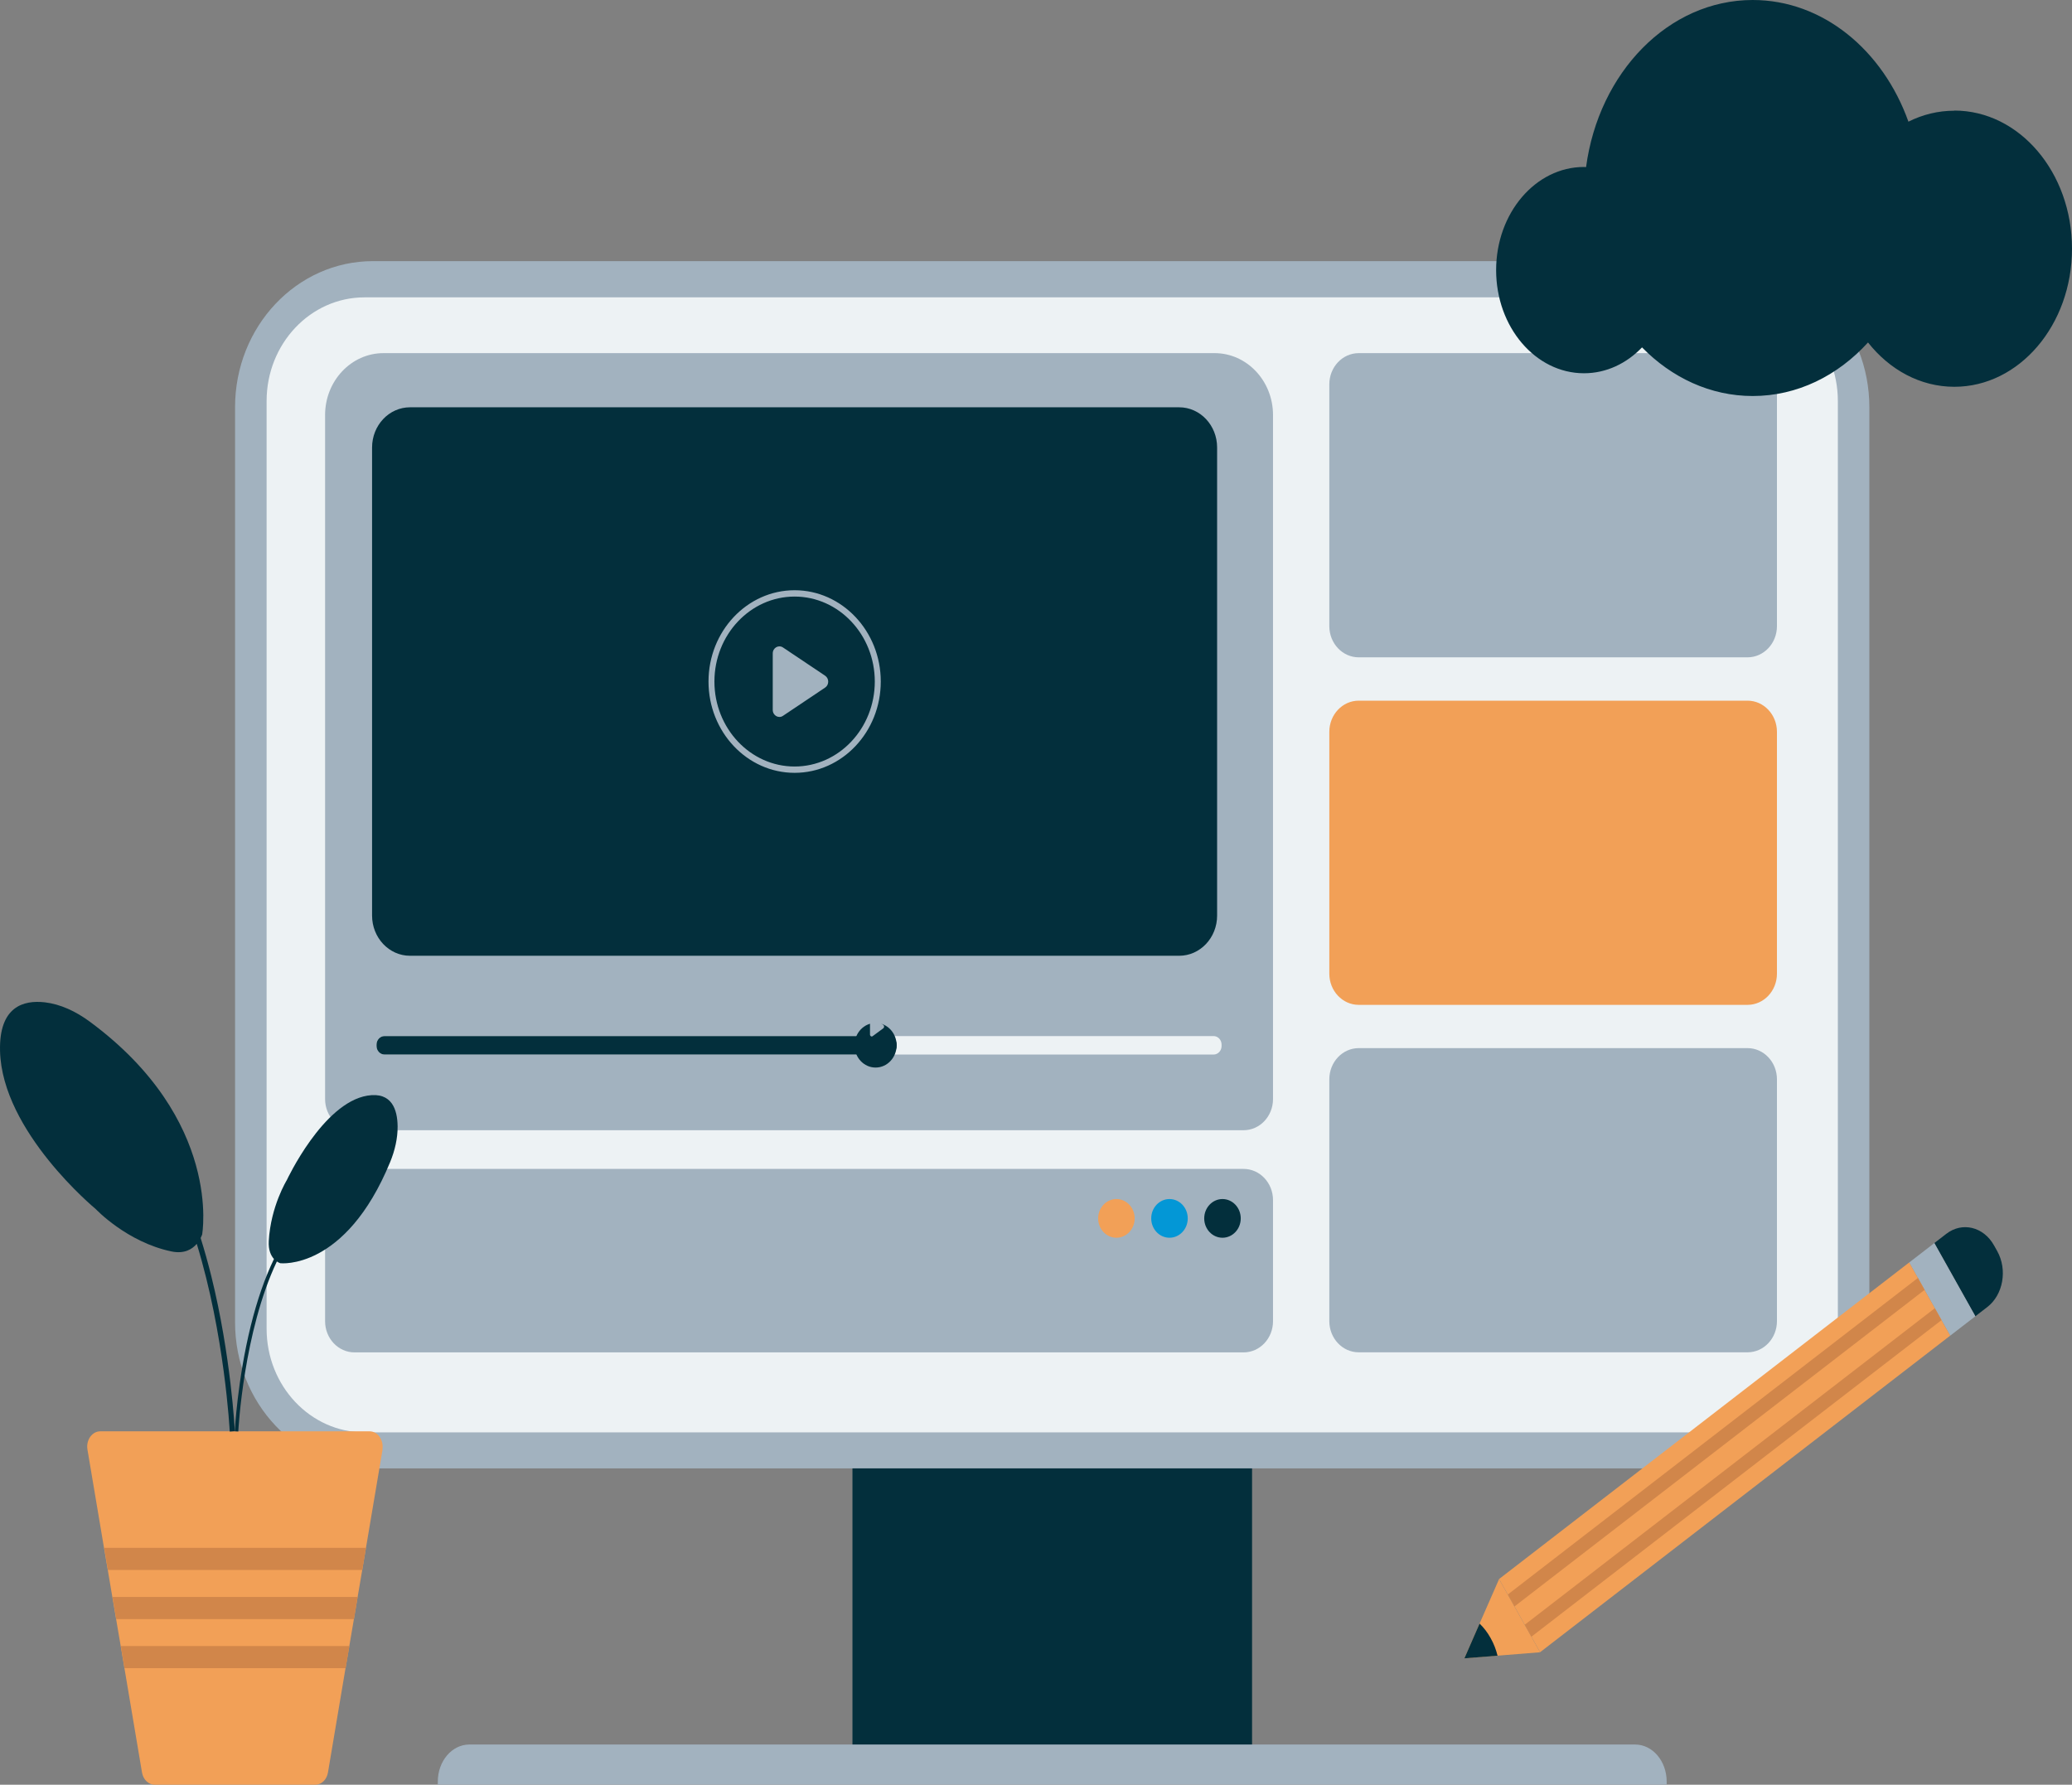 <svg width="231" height="199" viewBox="0 0 231 199" fill="none" xmlns="http://www.w3.org/2000/svg">
<rect x="0" y="0" width="231" height="199" fill="#808080" stroke="none"/>
<path d="M193.038 29.117H41.576C33.087 29.117 26.206 36.41 26.206 45.406V147.44C26.206 156.436 33.087 163.728 41.576 163.728H193.038C201.527 163.728 208.408 156.436 208.408 147.44V45.406C208.408 36.41 201.527 29.117 193.038 29.117Z" fill="#A2B2BF"/>
<path d="M193.986 33.156H40.633C34.608 33.156 29.723 38.333 29.723 44.718V148.148C29.723 154.534 34.608 159.71 40.633 159.71H193.986C200.012 159.71 204.896 154.534 204.896 148.148V44.718C204.896 38.333 200.012 33.156 193.986 33.156Z" fill="#EDF2F4"/>
<path d="M139.587 163.727H95.037V196.055H139.587V163.727Z" fill="#032F3C"/>
<path d="M52.328 194.516H182.293C184.237 194.516 185.811 196.364 185.811 198.646V198.994H48.81V198.646C48.81 196.364 50.384 194.516 52.328 194.516Z" fill="#A2B2BF"/>
<path d="M42.752 39.375H135.415C139.006 39.375 141.924 42.468 141.924 46.273V122.544C141.924 124.464 140.455 126.021 138.643 126.021H39.524C37.712 126.021 36.243 124.464 36.243 122.544V46.273C36.243 42.468 39.162 39.375 42.752 39.375Z" fill="#A2B2BF"/>
<path d="M131.463 45.414H45.711C43.375 45.414 41.481 47.421 41.481 49.897V102.086C41.481 104.562 43.375 106.569 45.711 106.569H131.463C133.799 106.569 135.692 104.562 135.692 102.086V49.897C135.692 47.421 133.799 45.414 131.463 45.414Z" fill="#032F3C"/>
<path d="M135.293 115.523H42.874C42.379 115.523 41.978 115.949 41.978 116.473V116.634C41.978 117.158 42.379 117.583 42.874 117.583H135.293C135.788 117.583 136.189 117.158 136.189 116.634V116.473C136.189 115.949 135.788 115.523 135.293 115.523Z" fill="#EDF2F4"/>
<path d="M138.643 130.336H39.524C37.712 130.336 36.243 131.893 36.243 133.813V147.316C36.243 149.236 37.712 150.793 39.524 150.793H138.643C140.455 150.793 141.924 149.236 141.924 147.316V133.813C141.924 131.893 140.455 130.336 138.643 130.336Z" fill="#A2B2BF"/>
<path d="M194.825 116.867H151.481C149.669 116.867 148.201 118.424 148.201 120.344V147.308C148.201 149.229 149.669 150.785 151.481 150.785H194.825C196.637 150.785 198.106 149.229 198.106 147.308V120.344C198.106 118.424 196.637 116.867 194.825 116.867Z" fill="#A2B2BF"/>
<path d="M194.825 78.125H151.481C149.669 78.125 148.201 79.682 148.201 81.602V108.566C148.201 110.486 149.669 112.043 151.481 112.043H194.825C196.637 112.043 198.106 110.486 198.106 108.566V81.602C198.106 79.682 196.637 78.125 194.825 78.125Z" fill="#F2A057"/>
<path d="M194.825 39.375H151.481C149.669 39.375 148.201 40.932 148.201 42.852V69.816C148.201 71.736 149.669 73.293 151.481 73.293H194.825C196.637 73.293 198.106 71.736 198.106 69.816V42.852C198.106 40.932 196.637 39.375 194.825 39.375Z" fill="#A2B2BF"/>
<path d="M99.065 115.523H42.874C42.379 115.523 41.978 115.949 41.978 116.473V116.634C41.978 117.158 42.379 117.583 42.874 117.583H99.065C99.559 117.583 99.961 117.158 99.961 116.634V116.473C99.961 115.949 99.559 115.523 99.065 115.523Z" fill="#032F3C"/>
<path d="M97.616 119.034C98.911 119.034 99.961 117.921 99.961 116.548C99.961 115.175 98.911 114.062 97.616 114.062C96.321 114.062 95.27 115.175 95.27 116.548C95.27 117.921 96.321 119.034 97.616 119.034Z" fill="#032F3C"/>
<path d="M96.993 113.579V115.35C96.993 115.52 97.158 115.629 97.284 115.536L98.477 114.654C98.595 114.569 98.595 114.368 98.477 114.283L97.284 113.401C97.158 113.308 96.993 113.417 96.993 113.587V113.579Z" fill="#A2B2BF"/>
<path d="M88.588 86.172C83.291 86.172 78.989 81.606 78.989 75.992C78.989 70.379 83.298 65.812 88.588 65.812C93.878 65.812 98.194 70.379 98.194 75.992C98.194 81.606 93.885 86.172 88.588 86.172ZM88.588 66.518C83.66 66.518 79.648 70.77 79.648 75.992C79.648 81.215 83.66 85.467 88.588 85.467C93.516 85.467 97.528 81.215 97.528 75.992C97.528 70.77 93.516 66.518 88.588 66.518Z" fill="#A2B2BF"/>
<path d="M86.151 72.849V79.153C86.151 79.775 86.797 80.152 87.291 79.817L91.988 76.668C92.45 76.361 92.45 75.649 91.988 75.341L87.291 72.193C86.797 71.864 86.151 72.234 86.151 72.856V72.849Z" fill="#A2B2BF"/>
<path d="M124.465 138.01C125.589 138.01 126.5 137.044 126.5 135.853C126.5 134.661 125.589 133.695 124.465 133.695C123.34 133.695 122.429 134.661 122.429 135.853C122.429 137.044 123.34 138.01 124.465 138.01Z" fill="#F2A057"/>
<path d="M130.382 138.01C131.506 138.01 132.418 137.044 132.418 135.853C132.418 134.661 131.506 133.695 130.382 133.695C129.258 133.695 128.346 134.661 128.346 135.853C128.346 137.044 129.258 138.01 130.382 138.01Z" fill="#0397D6"/>
<path d="M136.29 138.01C137.414 138.01 138.326 137.044 138.326 135.853C138.326 134.661 137.414 133.695 136.29 133.695C135.166 133.695 134.254 134.661 134.254 135.853C134.254 137.044 135.166 138.01 136.29 138.01Z" fill="#032F3C"/>
<path d="M42.651 161.628L40.8 172.588L40.385 175.055L39.871 178.063L39.456 180.531L38.942 183.547L38.52 186.014L36.564 197.631C36.432 198.436 35.839 199 35.141 199H17.254C16.562 199 15.963 198.428 15.831 197.631L13.874 186.014L13.459 183.547L12.945 180.531L12.524 178.063L12.016 175.055L11.595 172.588L9.75 161.628C9.572 160.576 10.264 159.594 11.173 159.594H41.208C42.118 159.594 42.803 160.576 42.632 161.628H42.651Z" fill="#F2A057"/>
<path d="M40.799 172.586L40.384 175.053H12.035L11.62 172.586H40.799Z" fill="#D1864A"/>
<path d="M39.872 178.062L39.463 180.53H12.959L12.544 178.062H39.872Z" fill="#D1864A"/>
<path d="M38.949 183.539L38.534 185.999H13.881L13.473 183.539H38.949Z" fill="#D1864A"/>
<path d="M26.178 159.574C26.178 159.488 25.757 151.174 23.563 142.31C23.194 140.818 22.792 139.395 22.37 138.041C22.483 137.809 22.535 137.654 22.535 137.654C22.535 137.654 24.854 124.877 10.011 113.917C8.443 112.757 6.724 111.961 4.997 111.76C2.626 111.489 -0.115 112.224 0.004 117.181C0.221 126.2 10.67 134.808 10.67 134.808C10.67 134.808 14.129 138.49 19.103 139.534C20.559 139.843 21.435 139.279 21.936 138.691C25.039 148.792 25.605 159.434 25.612 159.62L26.178 159.581V159.574Z" fill="#032F3C"/>
<path d="M40.961 122.164C35.98 122.984 31.975 131.585 31.975 131.585C31.975 131.585 30.183 134.493 29.965 138.368C29.906 139.404 30.216 140.015 30.545 140.379C29.537 142.467 28.674 144.942 27.963 147.804C26.467 153.86 26.177 159.529 26.177 159.591L26.566 159.614C26.573 159.46 27.159 148.446 30.868 140.657C31.085 140.804 31.257 140.851 31.257 140.851C31.257 140.851 38.504 141.694 43.498 129.566C44.025 128.282 44.341 126.913 44.328 125.583C44.308 123.75 43.702 121.716 40.961 122.164Z" fill="#032F3C"/>
<path d="M217.883 12.344C216.065 12.344 214.338 12.777 212.764 13.566C209.924 5.6 203.224 0 195.404 0C186.016 0 178.235 8.075 176.825 18.632C176.746 18.632 176.674 18.617 176.595 18.617C171.186 18.617 166.798 23.768 166.798 30.118C166.798 36.468 171.186 41.619 176.595 41.619C179.078 41.619 181.338 40.528 183.064 38.734C186.365 42.106 190.68 44.156 195.404 44.156C200.378 44.156 204.891 41.889 208.258 38.185C210.656 41.224 214.075 43.127 217.883 43.127C225.123 43.127 231 36.236 231 27.728C231 19.22 225.13 12.329 217.883 12.329V12.344Z" fill="#032F3C"/>
<path d="M215.654 138.602L216.992 137.569C218.759 136.205 221.14 136.782 222.302 138.857L222.661 139.496C223.823 141.571 223.331 144.367 221.564 145.731L220.226 146.763L215.654 138.602Z" fill="#032F3C"/>
<path d="M217.418 148.933L220.225 146.766L215.653 138.604L212.846 140.771L217.418 148.933Z" fill="#A2B2BF"/>
<path d="M167.127 176.07L171.699 184.23L166.956 184.609L163.26 184.903L164.953 181.028L167.127 176.07Z" fill="#F2A057"/>
<path d="M212.849 140.764L167.128 176.062L171.7 184.224L217.421 148.926L212.849 140.764Z" fill="#F2A057"/>
<path d="M213.821 142.491L168.1 177.789L168.846 179.12L214.567 143.822L213.821 142.491Z" fill="#D1864A"/>
<path d="M215.706 145.866L169.985 181.164L170.731 182.495L216.451 147.197L215.706 145.866Z" fill="#D1864A"/>
<path d="M166.185 182.648C166.534 183.266 166.791 183.932 166.956 184.612L163.26 184.906L164.953 181.031C165.421 181.48 165.836 182.021 166.185 182.648Z" fill="#032F3C"/>
</svg>
